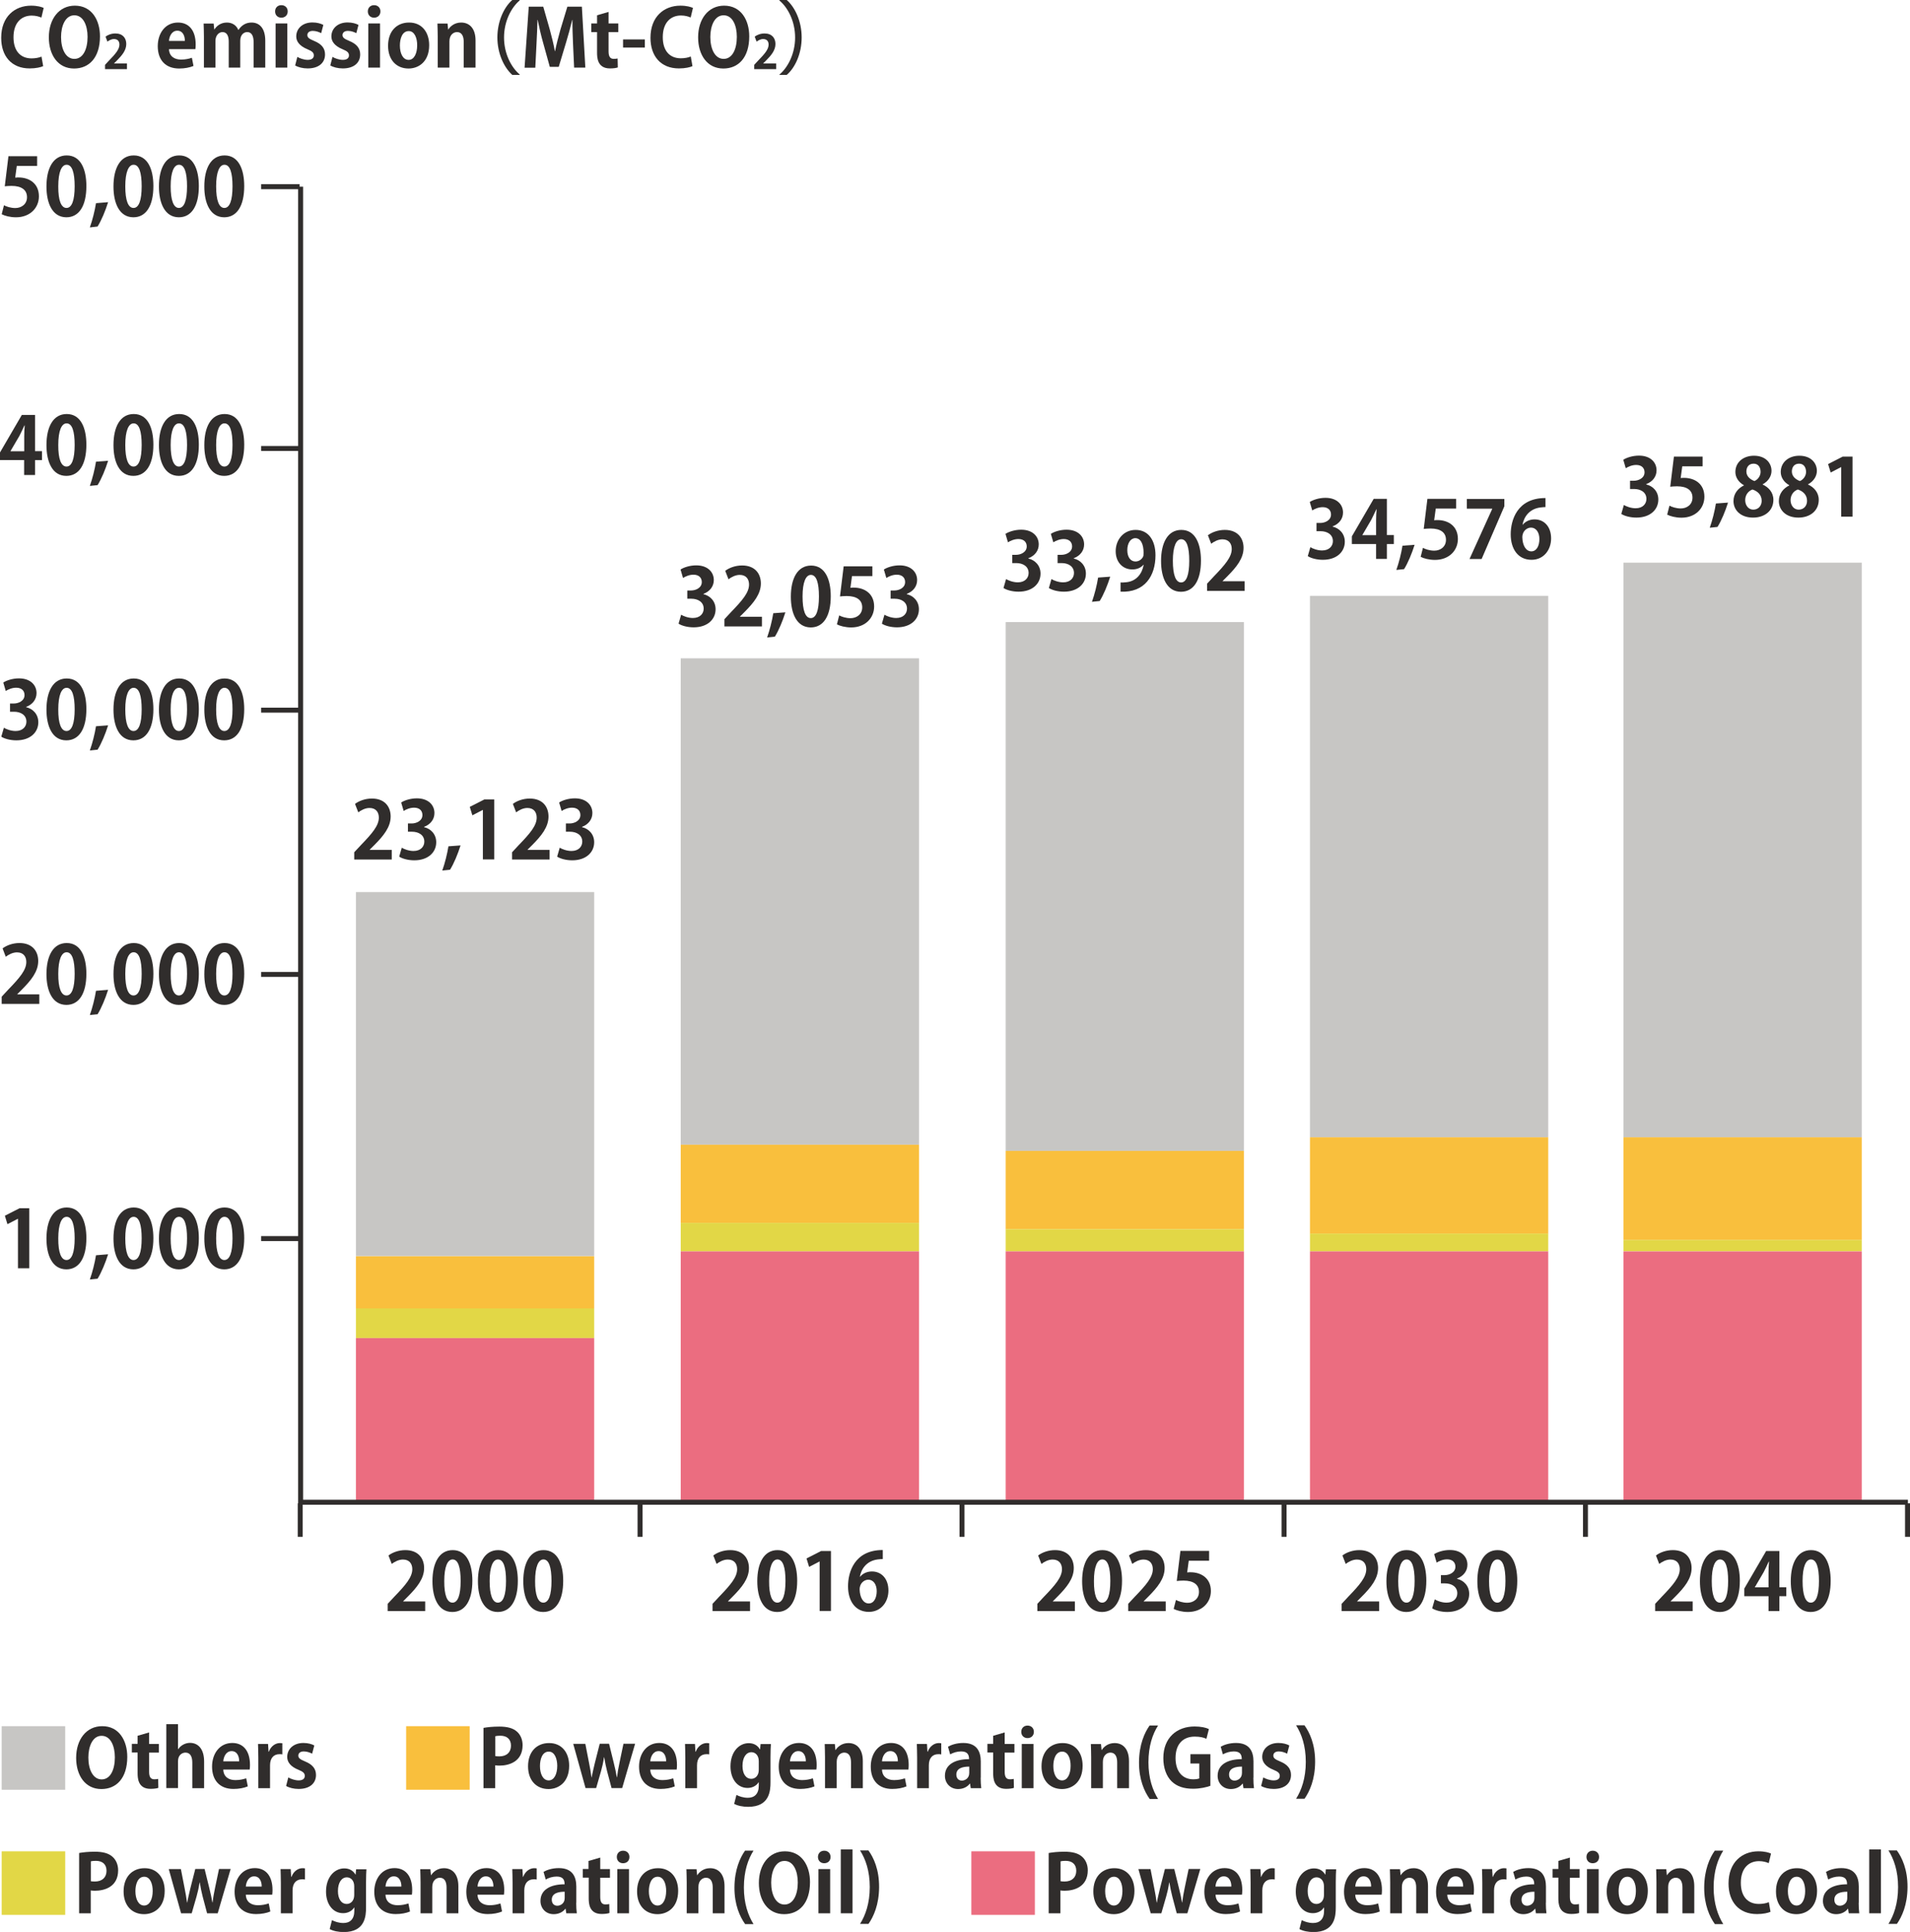<?xml version="1.0" encoding="utf-8"?>
<!-- Generator: Adobe Illustrator 24.1.1, SVG Export Plug-In . SVG Version: 6.00 Build 0)  -->
<svg version="1.1" id="レイヤー_1" xmlns="http://www.w3.org/2000/svg" xmlns:xlink="http://www.w3.org/1999/xlink" x="0px"
	 y="0px" viewBox="0 0 192.39 194.54" style="enable-background:new 0 0 192.39 194.54;" xml:space="preserve">
<style type="text/css">
	.st0{fill:#C7C6C4;}
	.st1{fill:#302D2C;}
	.st2{fill:#F9BF3D;}
	.st3{fill:#E2D746;}
	.st4{fill:#EB6D80;}
	.st5{fill:none;stroke:#302D2C;stroke-width:0.5;stroke-miterlimit:10;}
</style>
<g>
	<path class="st0" d="M0.17,173.82h6.4v6.4h-6.4V173.82z"/>
	<path class="st1" d="M12.82,176.91c0,2.14-1.09,3.24-2.61,3.24c-1.62,0-2.54-1.36-2.54-3.14c0-1.84,1.02-3.19,2.62-3.19
		C11.99,173.81,12.82,175.27,12.82,176.91z M8.9,176.98c0,1.21,0.47,2.2,1.34,2.2c0.88,0,1.33-0.98,1.33-2.22
		c0-1.13-0.42-2.17-1.33-2.17C9.33,174.78,8.9,175.85,8.9,176.98z"/>
	<path class="st1" d="M13.85,174.79l1.17-0.34v1.16H16v0.87h-0.98v1.93c0,0.54,0.17,0.76,0.53,0.76c0.17,0,0.26-0.02,0.38-0.04
		l0.02,0.9c-0.16,0.06-0.45,0.1-0.79,0.1c-1.28,0-1.3-1.11-1.3-1.61v-2.05h-0.58v-0.87h0.58V174.79z"/>
	<path class="st1" d="M20.55,180.06h-1.18v-2.57c0-0.57-0.18-1.01-0.69-1.01c-0.3,0-0.75,0.21-0.75,0.87v2.7h-1.18v-6.43h1.18v2.51
		h0.02c0.32-0.46,0.81-0.63,1.19-0.63c0.79,0,1.42,0.58,1.42,1.89V180.06z"/>
	<path class="st1" d="M24.96,179.88c-0.37,0.16-0.89,0.26-1.44,0.26c-1.38,0-2.16-0.86-2.16-2.25c0-1.28,0.74-2.38,2.04-2.38
		c1.08,0,1.78,0.77,1.78,2.21c0,0.18-0.01,0.34-0.03,0.47h-2.66c0.03,0.76,0.58,1.06,1.22,1.06c0.44,0,0.78-0.08,1.09-0.18
		L24.96,179.88z M24.09,177.36c0.01-0.46-0.18-1.03-0.76-1.03c-0.57,0-0.81,0.59-0.84,1.03H24.09z"/>
	<path class="st1" d="M28.44,176.66c-0.09-0.02-0.18-0.02-0.3-0.02c-0.54,0-0.94,0.36-0.94,1.12v2.3h-1.18V177
		c0-0.55-0.02-0.99-0.03-1.39H27l0.05,0.78h0.03c0.21-0.58,0.69-0.87,1.1-0.87c0.11,0,0.18,0.01,0.26,0.02V176.66z"/>
	<path class="st1" d="M31.44,176.59c-0.19-0.1-0.5-0.23-0.84-0.23c-0.36,0-0.55,0.18-0.55,0.42c0,0.25,0.17,0.38,0.68,0.59
		c0.75,0.31,1.1,0.74,1.1,1.36c0,0.85-0.64,1.41-1.75,1.41c-0.49,0-0.96-0.12-1.26-0.3l0.22-0.86c0.23,0.14,0.67,0.3,1.04,0.3
		c0.42,0,0.62-0.18,0.62-0.45s-0.15-0.42-0.64-0.62c-0.83-0.33-1.13-0.81-1.13-1.29c0-0.8,0.64-1.41,1.63-1.41
		c0.46,0,0.85,0.11,1.1,0.25L31.44,176.59z"/>
	<path class="st2" d="M40.91,173.82h6.4v6.4h-6.4V173.82z"/>
	<path class="st1" d="M48.71,173.99c0.38-0.07,0.91-0.13,1.59-0.13c0.78,0,1.36,0.15,1.75,0.49c0.37,0.31,0.59,0.81,0.59,1.38
		c0,1.69-1.41,2.06-2.33,2.06c-0.17,0-0.31-0.01-0.43-0.03v2.3h-1.18V173.99z M49.88,176.83c0.11,0.02,0.24,0.03,0.42,0.03
		c0.74,0,1.17-0.42,1.17-1.08c0-0.66-0.42-1-1.07-1c-0.24,0-0.41,0.02-0.51,0.05V176.83z"/>
	<path class="st1" d="M57.33,177.8c0,1.69-1.09,2.35-2.08,2.35c-1.2,0-2.06-0.85-2.06-2.29c0-1.5,0.9-2.34,2.11-2.34
		C56.55,175.51,57.33,176.44,57.33,177.8z M55.28,176.38c-0.66,0-0.89,0.77-0.89,1.45c0,0.79,0.3,1.45,0.88,1.45
		c0.56,0,0.86-0.66,0.86-1.46C56.13,177.12,55.88,176.38,55.28,176.38z"/>
	<path class="st1" d="M63.97,175.6l-1.3,4.45h-1.07l-0.45-1.7c-0.11-0.44-0.2-0.86-0.29-1.4h-0.02c-0.08,0.54-0.18,0.98-0.3,1.4
		l-0.49,1.7h-1.07l-1.24-4.45h1.22l0.38,1.95c0.09,0.47,0.18,0.95,0.24,1.42h0.02c0.08-0.47,0.21-0.97,0.31-1.41l0.5-1.97h0.94
		l0.47,1.91c0.13,0.51,0.23,0.98,0.31,1.46h0.02c0.06-0.47,0.14-0.95,0.25-1.46l0.4-1.91H63.97z"/>
	<path class="st1" d="M67.97,179.88c-0.37,0.16-0.89,0.26-1.44,0.26c-1.38,0-2.16-0.86-2.16-2.25c0-1.28,0.74-2.38,2.04-2.38
		c1.08,0,1.78,0.77,1.78,2.21c0,0.18-0.01,0.34-0.03,0.47H65.5c0.03,0.76,0.58,1.06,1.22,1.06c0.44,0,0.78-0.08,1.09-0.18
		L67.97,179.88z M67.1,177.36c0.01-0.46-0.18-1.03-0.76-1.03c-0.57,0-0.81,0.59-0.84,1.03H67.1z"/>
	<path class="st1" d="M71.45,176.66c-0.09-0.02-0.18-0.02-0.3-0.02c-0.54,0-0.94,0.36-0.94,1.12v2.3h-1.18V177
		c0-0.55-0.02-0.99-0.03-1.39H70l0.05,0.78h0.03c0.21-0.58,0.69-0.87,1.1-0.87c0.11,0,0.18,0.01,0.26,0.02V176.66z"/>
	<path class="st1" d="M77.65,175.61c-0.02,0.32-0.04,0.71-0.04,1.33v2.51c0,0.87-0.08,2.49-2.25,2.49c-0.52,0-1.05-0.1-1.41-0.3
		l0.23-0.9c0.26,0.14,0.68,0.29,1.15,0.29c0.66,0,1.1-0.38,1.1-1.23v-0.33h-0.02c-0.22,0.35-0.62,0.57-1.11,0.57
		c-1.06,0-1.72-0.95-1.72-2.17c0-1.47,0.86-2.34,1.84-2.34c0.56,0,0.92,0.27,1.12,0.62h0.02l0.05-0.53H77.65z M76.43,177.34
		c0-0.57-0.34-0.9-0.74-0.9c-0.54,0-0.9,0.54-0.9,1.38c0,0.78,0.33,1.3,0.89,1.3c0.27,0,0.75-0.18,0.75-0.93V177.34z"/>
	<path class="st1" d="M82.04,179.88c-0.37,0.16-0.89,0.26-1.44,0.26c-1.38,0-2.16-0.86-2.16-2.25c0-1.28,0.74-2.38,2.04-2.38
		c1.08,0,1.78,0.77,1.78,2.21c0,0.18-0.01,0.34-0.03,0.47h-2.66c0.03,0.76,0.58,1.06,1.22,1.06c0.44,0,0.78-0.08,1.09-0.18
		L82.04,179.88z M81.17,177.36c0.01-0.46-0.18-1.03-0.76-1.03c-0.57,0-0.81,0.59-0.84,1.03H81.17z"/>
	<path class="st1" d="M86.9,180.06h-1.18v-2.6c0-0.54-0.18-0.98-0.68-0.98c-0.32,0-0.76,0.25-0.76,0.93v2.65h-1.18v-3.11
		c0-0.52-0.02-0.94-0.03-1.33h1.02l0.06,0.6h0.02c0.2-0.33,0.64-0.7,1.29-0.7c0.82,0,1.45,0.57,1.45,1.82V180.06z"/>
	<path class="st1" d="M91.31,179.88c-0.37,0.16-0.89,0.26-1.44,0.26c-1.38,0-2.16-0.86-2.16-2.25c0-1.28,0.74-2.38,2.04-2.38
		c1.08,0,1.78,0.77,1.78,2.21c0,0.18-0.01,0.34-0.03,0.47h-2.66c0.03,0.76,0.58,1.06,1.22,1.06c0.44,0,0.78-0.08,1.09-0.18
		L91.31,179.88z M90.44,177.36c0.01-0.46-0.18-1.03-0.76-1.03c-0.57,0-0.81,0.59-0.84,1.03H90.44z"/>
	<path class="st1" d="M94.8,176.66c-0.09-0.02-0.18-0.02-0.3-0.02c-0.54,0-0.94,0.36-0.94,1.12v2.3h-1.18V177
		c0-0.55-0.02-0.99-0.03-1.39h1.02l0.05,0.78h0.03c0.21-0.58,0.69-0.87,1.1-0.87c0.11,0,0.18,0.01,0.26,0.02V176.66z"/>
	<path class="st1" d="M98.78,179c0,0.39,0.02,0.78,0.06,1.06h-1.06l-0.07-0.46h-0.02c-0.26,0.35-0.69,0.55-1.18,0.55
		c-0.82,0-1.33-0.62-1.33-1.33c0-1.14,1.02-1.68,2.43-1.68c0-0.44-0.15-0.78-0.8-0.78c-0.41,0-0.81,0.13-1.1,0.3l-0.22-0.77
		c0.3-0.18,0.85-0.38,1.54-0.38c1.38,0,1.76,0.88,1.76,1.86V179z M97.63,177.89c-0.64,0-1.3,0.15-1.3,0.8
		c0,0.42,0.26,0.61,0.56,0.61c0.28,0,0.74-0.2,0.74-0.77V177.89z"/>
	<path class="st1" d="M100.03,174.79l1.17-0.34v1.16h0.98v0.87h-0.98v1.93c0,0.54,0.17,0.76,0.53,0.76c0.17,0,0.26-0.02,0.38-0.04
		l0.02,0.9c-0.16,0.06-0.45,0.1-0.79,0.1c-1.28,0-1.3-1.11-1.3-1.61v-2.05h-0.58v-0.87h0.58V174.79z"/>
	<path class="st1" d="M103.5,175.02c-0.38,0-0.63-0.27-0.63-0.63c0-0.37,0.26-0.63,0.63-0.63c0.38,0,0.64,0.26,0.64,0.63
		C104.14,174.77,103.87,175.02,103.5,175.02z M104.1,180.06h-1.18v-4.45h1.18V180.06z"/>
	<path class="st1" d="M109.05,177.8c0,1.69-1.09,2.35-2.08,2.35c-1.2,0-2.06-0.85-2.06-2.29c0-1.5,0.9-2.34,2.11-2.34
		C108.27,175.51,109.05,176.44,109.05,177.8z M106.99,176.38c-0.66,0-0.89,0.77-0.89,1.45c0,0.79,0.3,1.45,0.88,1.45
		c0.56,0,0.86-0.66,0.86-1.46C107.85,177.12,107.6,176.38,106.99,176.38z"/>
	<path class="st1" d="M113.71,180.06h-1.18v-2.6c0-0.54-0.18-0.98-0.68-0.98c-0.32,0-0.76,0.25-0.76,0.93v2.65h-1.18v-3.11
		c0-0.52-0.02-0.94-0.03-1.33h1.02l0.06,0.6h0.02c0.2-0.33,0.64-0.7,1.29-0.7c0.82,0,1.45,0.57,1.45,1.82V180.06z"/>
	<path class="st1" d="M115.8,181.14c-0.51-0.71-1.08-1.92-1.07-3.69c0.01-1.77,0.56-2.99,1.07-3.7h0.85
		c-0.54,0.85-0.97,2.05-0.97,3.71c0,1.62,0.43,2.82,0.97,3.69H115.8z"/>
	<path class="st1" d="M121.93,179.82c-0.36,0.14-1.05,0.3-1.75,0.3c-0.94,0-1.65-0.24-2.17-0.75c-0.53-0.52-0.83-1.36-0.83-2.33
		c0-2.08,1.38-3.19,3.15-3.19c0.62,0,1.14,0.11,1.44,0.26l-0.25,0.98c-0.28-0.13-0.63-0.22-1.18-0.22c-1.1,0-1.93,0.67-1.93,2.16
		c0,1.42,0.76,2.14,1.78,2.14c0.29,0,0.5-0.04,0.61-0.09v-1.5h-0.89v-0.94h2.01V179.82z"/>
	<path class="st1" d="M126.25,179c0,0.39,0.02,0.78,0.06,1.06h-1.06l-0.07-0.46h-0.02c-0.26,0.35-0.69,0.55-1.18,0.55
		c-0.82,0-1.33-0.62-1.33-1.33c0-1.14,1.02-1.68,2.43-1.68c0-0.44-0.15-0.78-0.8-0.78c-0.41,0-0.81,0.13-1.1,0.3l-0.22-0.77
		c0.3-0.18,0.85-0.38,1.54-0.38c1.38,0,1.76,0.88,1.76,1.86V179z M125.1,177.89c-0.64,0-1.3,0.15-1.3,0.8
		c0,0.42,0.26,0.61,0.56,0.61c0.28,0,0.74-0.2,0.74-0.77V177.89z"/>
	<path class="st1" d="M129.65,176.59c-0.19-0.1-0.5-0.23-0.84-0.23c-0.36,0-0.55,0.18-0.55,0.42c0,0.25,0.17,0.38,0.68,0.59
		c0.75,0.31,1.1,0.74,1.1,1.36c0,0.85-0.64,1.41-1.75,1.41c-0.49,0-0.96-0.12-1.26-0.3l0.22-0.86c0.23,0.14,0.67,0.3,1.04,0.3
		c0.42,0,0.62-0.18,0.62-0.45s-0.15-0.42-0.64-0.62c-0.83-0.33-1.13-0.81-1.13-1.29c0-0.8,0.64-1.41,1.63-1.41
		c0.46,0,0.85,0.11,1.1,0.25L129.65,176.59z"/>
	<path class="st1" d="M131.4,173.74c0.51,0.7,1.08,1.9,1.07,3.69c-0.01,1.78-0.56,2.97-1.07,3.7h-0.85
		c0.54-0.85,0.98-2.07,0.98-3.71c0-1.63-0.43-2.83-0.98-3.69H131.4z"/>
	<path class="st3" d="M0.17,186.42h6.4v6.4h-6.4V186.42z"/>
	<path class="st1" d="M7.97,186.59c0.38-0.07,0.91-0.13,1.59-0.13c0.78,0,1.36,0.15,1.75,0.49c0.37,0.31,0.59,0.81,0.59,1.38
		c0,1.69-1.41,2.06-2.33,2.06c-0.17,0-0.31-0.01-0.43-0.03v2.3H7.97V186.59z M9.14,189.43c0.11,0.02,0.24,0.03,0.42,0.03
		c0.74,0,1.17-0.42,1.17-1.08c0-0.66-0.42-1-1.07-1c-0.24,0-0.41,0.02-0.51,0.05V189.43z"/>
	<path class="st1" d="M16.59,190.4c0,1.69-1.09,2.35-2.08,2.35c-1.2,0-2.06-0.85-2.06-2.29c0-1.5,0.9-2.34,2.11-2.34
		C15.8,188.11,16.59,189.05,16.59,190.4z M14.53,188.98c-0.66,0-0.89,0.77-0.89,1.45c0,0.79,0.3,1.45,0.88,1.45
		c0.56,0,0.86-0.66,0.86-1.46C15.39,189.73,15.14,188.98,14.53,188.98z"/>
	<path class="st1" d="M23.23,188.21l-1.3,4.45h-1.07l-0.45-1.7c-0.11-0.44-0.2-0.86-0.29-1.4H20.1c-0.08,0.54-0.18,0.98-0.3,1.4
		l-0.49,1.7h-1.07l-1.24-4.45h1.22l0.38,1.95c0.09,0.47,0.18,0.95,0.24,1.42h0.02c0.08-0.47,0.21-0.97,0.31-1.41l0.5-1.97h0.94
		l0.47,1.91c0.13,0.51,0.23,0.98,0.31,1.46h0.02c0.06-0.47,0.14-0.95,0.25-1.46l0.4-1.91H23.23z"/>
	<path class="st1" d="M27.23,192.48c-0.37,0.16-0.89,0.26-1.44,0.26c-1.38,0-2.16-0.86-2.16-2.25c0-1.28,0.74-2.38,2.04-2.38
		c1.08,0,1.78,0.77,1.78,2.21c0,0.18-0.01,0.34-0.03,0.47h-2.66c0.03,0.76,0.58,1.06,1.22,1.06c0.44,0,0.78-0.08,1.09-0.18
		L27.23,192.48z M26.36,189.97c0.01-0.46-0.18-1.03-0.76-1.03c-0.57,0-0.81,0.59-0.84,1.03H26.36z"/>
	<path class="st1" d="M30.71,189.26c-0.09-0.02-0.18-0.02-0.3-0.02c-0.54,0-0.94,0.36-0.94,1.12v2.3h-1.18v-3.06
		c0-0.55-0.02-0.99-0.03-1.39h1.02l0.05,0.78h0.03c0.21-0.58,0.69-0.87,1.1-0.87c0.11,0,0.18,0.01,0.26,0.02V189.26z"/>
	<path class="st1" d="M36.91,188.22c-0.02,0.32-0.04,0.71-0.04,1.33v2.51c0,0.87-0.08,2.49-2.25,2.49c-0.52,0-1.05-0.1-1.41-0.3
		l0.23-0.9c0.26,0.14,0.68,0.29,1.15,0.29c0.66,0,1.1-0.38,1.1-1.23v-0.33h-0.02c-0.22,0.35-0.62,0.57-1.11,0.57
		c-1.06,0-1.72-0.95-1.72-2.17c0-1.47,0.86-2.34,1.84-2.34c0.56,0,0.92,0.27,1.12,0.62h0.02l0.05-0.53H36.91z M35.68,189.94
		c0-0.57-0.34-0.9-0.74-0.9c-0.54,0-0.9,0.54-0.9,1.38c0,0.78,0.33,1.3,0.89,1.3c0.27,0,0.75-0.18,0.75-0.93V189.94z"/>
	<path class="st1" d="M41.3,192.48c-0.37,0.16-0.89,0.26-1.44,0.26c-1.38,0-2.16-0.86-2.16-2.25c0-1.28,0.74-2.38,2.04-2.38
		c1.08,0,1.78,0.77,1.78,2.21c0,0.18-0.01,0.34-0.03,0.47h-2.66c0.03,0.76,0.58,1.06,1.22,1.06c0.44,0,0.78-0.08,1.09-0.18
		L41.3,192.48z M40.43,189.97c0.01-0.46-0.18-1.03-0.76-1.03c-0.57,0-0.81,0.59-0.84,1.03H40.43z"/>
	<path class="st1" d="M46.16,192.66h-1.18v-2.6c0-0.54-0.18-0.98-0.68-0.98c-0.32,0-0.76,0.25-0.76,0.93v2.65h-1.18v-3.11
		c0-0.52-0.02-0.94-0.03-1.33h1.02l0.06,0.6h0.02c0.2-0.33,0.64-0.7,1.29-0.7c0.82,0,1.45,0.57,1.45,1.82V192.66z"/>
	<path class="st1" d="M50.57,192.48c-0.37,0.16-0.89,0.26-1.44,0.26c-1.38,0-2.16-0.86-2.16-2.25c0-1.28,0.74-2.38,2.04-2.38
		c1.08,0,1.78,0.77,1.78,2.21c0,0.18-0.01,0.34-0.03,0.47H48.1c0.03,0.76,0.58,1.06,1.22,1.06c0.44,0,0.78-0.08,1.09-0.18
		L50.57,192.48z M49.7,189.97c0.01-0.46-0.18-1.03-0.76-1.03c-0.57,0-0.81,0.59-0.84,1.03H49.7z"/>
	<path class="st1" d="M54.05,189.26c-0.09-0.02-0.18-0.02-0.3-0.02c-0.54,0-0.94,0.36-0.94,1.12v2.3h-1.18v-3.06
		c0-0.55-0.02-0.99-0.03-1.39h1.02l0.05,0.78h0.03c0.21-0.58,0.69-0.87,1.1-0.87c0.11,0,0.18,0.01,0.26,0.02V189.26z"/>
	<path class="st1" d="M58.04,191.6c0,0.39,0.02,0.78,0.06,1.06h-1.06l-0.07-0.46h-0.02c-0.26,0.35-0.69,0.55-1.18,0.55
		c-0.82,0-1.33-0.62-1.33-1.33c0-1.14,1.02-1.68,2.43-1.68c0-0.44-0.15-0.78-0.8-0.78c-0.41,0-0.81,0.13-1.1,0.3l-0.22-0.77
		c0.3-0.18,0.85-0.38,1.54-0.38c1.38,0,1.76,0.88,1.76,1.86V191.6z M56.88,190.49c-0.64,0-1.3,0.15-1.3,0.8
		c0,0.42,0.26,0.61,0.56,0.61c0.28,0,0.74-0.2,0.74-0.77V190.49z"/>
	<path class="st1" d="M59.29,187.39l1.17-0.34v1.16h0.98v0.87h-0.98v1.93c0,0.54,0.17,0.76,0.53,0.76c0.17,0,0.26-0.02,0.38-0.04
		l0.02,0.9c-0.16,0.06-0.45,0.1-0.79,0.1c-1.28,0-1.3-1.11-1.3-1.61v-2.05H58.7v-0.87h0.58V187.39z"/>
	<path class="st1" d="M62.76,187.62c-0.38,0-0.63-0.27-0.63-0.63c0-0.37,0.26-0.63,0.63-0.63c0.38,0,0.64,0.26,0.64,0.63
		C63.4,187.38,63.13,187.62,62.76,187.62z M63.36,192.66h-1.18v-4.45h1.18V192.66z"/>
	<path class="st1" d="M68.31,190.4c0,1.69-1.09,2.35-2.08,2.35c-1.2,0-2.06-0.85-2.06-2.29c0-1.5,0.9-2.34,2.11-2.34
		C67.52,188.11,68.31,189.05,68.31,190.4z M66.25,188.98c-0.66,0-0.89,0.77-0.89,1.45c0,0.79,0.3,1.45,0.88,1.45
		c0.56,0,0.86-0.66,0.86-1.46C67.11,189.73,66.86,188.98,66.25,188.98z"/>
	<path class="st1" d="M72.97,192.66h-1.18v-2.6c0-0.54-0.18-0.98-0.68-0.98c-0.32,0-0.76,0.25-0.76,0.93v2.65h-1.18v-3.11
		c0-0.52-0.02-0.94-0.03-1.33h1.02l0.06,0.6h0.02c0.2-0.33,0.64-0.7,1.29-0.7c0.82,0,1.45,0.57,1.45,1.82V192.66z"/>
	<path class="st1" d="M75.05,193.74c-0.51-0.71-1.08-1.92-1.07-3.69c0.01-1.77,0.56-2.99,1.07-3.7h0.85
		c-0.54,0.85-0.97,2.05-0.97,3.71c0,1.62,0.43,2.82,0.97,3.69H75.05z"/>
	<path class="st1" d="M81.59,189.51c0,2.14-1.09,3.24-2.61,3.24c-1.62,0-2.54-1.36-2.54-3.14c0-1.84,1.02-3.19,2.62-3.19
		C80.76,186.42,81.59,187.87,81.59,189.51z M77.68,189.58c0,1.21,0.47,2.2,1.34,2.2c0.88,0,1.34-0.98,1.34-2.22
		c0-1.13-0.42-2.17-1.33-2.17C78.1,187.38,77.68,188.45,77.68,189.58z"/>
	<path class="st1" d="M83.02,187.62c-0.38,0-0.63-0.27-0.63-0.63c0-0.37,0.26-0.63,0.63-0.63c0.38,0,0.64,0.26,0.64,0.63
		C83.66,187.38,83.39,187.62,83.02,187.62z M83.62,192.66h-1.18v-4.45h1.18V192.66z"/>
	<path class="st1" d="M85.87,192.66h-1.18v-6.43h1.18V192.66z"/>
	<path class="st1" d="M87.48,186.34c0.51,0.7,1.08,1.9,1.07,3.69c-0.01,1.78-0.56,2.97-1.07,3.7h-0.85
		c0.54-0.85,0.98-2.07,0.98-3.71c0-1.63-0.43-2.83-0.98-3.69H87.48z"/>
	<path class="st4" d="M97.84,186.42h6.4v6.4h-6.4V186.42z"/>
	<path class="st1" d="M105.64,186.59c0.38-0.07,0.91-0.13,1.59-0.13c0.78,0,1.36,0.15,1.75,0.49c0.37,0.31,0.59,0.81,0.59,1.38
		c0,1.69-1.41,2.06-2.33,2.06c-0.17,0-0.31-0.01-0.43-0.03v2.3h-1.18V186.59z M106.82,189.43c0.11,0.02,0.24,0.03,0.42,0.03
		c0.74,0,1.17-0.42,1.17-1.08c0-0.66-0.42-1-1.07-1c-0.24,0-0.41,0.02-0.51,0.05V189.43z"/>
	<path class="st1" d="M114.27,190.4c0,1.69-1.09,2.35-2.08,2.35c-1.2,0-2.06-0.85-2.06-2.29c0-1.5,0.9-2.34,2.11-2.34
		C113.48,188.11,114.27,189.05,114.27,190.4z M112.21,188.98c-0.66,0-0.89,0.77-0.89,1.45c0,0.79,0.3,1.45,0.88,1.45
		c0.56,0,0.86-0.66,0.86-1.46C113.07,189.73,112.82,188.98,112.21,188.98z"/>
	<path class="st1" d="M120.9,188.21l-1.3,4.45h-1.07l-0.45-1.7c-0.11-0.44-0.2-0.86-0.29-1.4h-0.02c-0.08,0.54-0.18,0.98-0.3,1.4
		l-0.49,1.7h-1.07l-1.24-4.45h1.22l0.38,1.95c0.09,0.47,0.18,0.95,0.24,1.42h0.02c0.08-0.47,0.21-0.97,0.31-1.41l0.5-1.97h0.94
		l0.47,1.91c0.13,0.51,0.23,0.98,0.31,1.46h0.02c0.06-0.47,0.14-0.95,0.25-1.46l0.4-1.91H120.9z"/>
	<path class="st1" d="M124.91,192.48c-0.37,0.16-0.89,0.26-1.44,0.26c-1.38,0-2.16-0.86-2.16-2.25c0-1.28,0.74-2.38,2.04-2.38
		c1.08,0,1.78,0.77,1.78,2.21c0,0.18-0.01,0.34-0.03,0.47h-2.66c0.03,0.76,0.58,1.06,1.22,1.06c0.44,0,0.78-0.08,1.09-0.18
		L124.91,192.48z M124.03,189.97c0.01-0.46-0.18-1.03-0.76-1.03c-0.57,0-0.81,0.59-0.84,1.03H124.03z"/>
	<path class="st1" d="M128.39,189.26c-0.09-0.02-0.18-0.02-0.3-0.02c-0.54,0-0.94,0.36-0.94,1.12v2.3h-1.18v-3.06
		c0-0.55-0.02-0.99-0.03-1.39h1.02l0.05,0.78h0.03c0.21-0.58,0.69-0.87,1.1-0.87c0.11,0,0.18,0.01,0.26,0.02V189.26z"/>
	<path class="st1" d="M134.59,188.22c-0.02,0.32-0.04,0.71-0.04,1.33v2.51c0,0.87-0.08,2.49-2.25,2.49c-0.52,0-1.05-0.1-1.41-0.3
		l0.23-0.9c0.26,0.14,0.68,0.29,1.15,0.29c0.66,0,1.1-0.38,1.1-1.23v-0.33h-0.02c-0.22,0.35-0.62,0.57-1.11,0.57
		c-1.05,0-1.72-0.95-1.72-2.17c0-1.47,0.86-2.34,1.84-2.34c0.56,0,0.92,0.27,1.12,0.62h0.02l0.05-0.53H134.59z M133.36,189.94
		c0-0.57-0.34-0.9-0.74-0.9c-0.54,0-0.9,0.54-0.9,1.38c0,0.78,0.33,1.3,0.89,1.3c0.27,0,0.75-0.18,0.75-0.93V189.94z"/>
	<path class="st1" d="M138.98,192.48c-0.37,0.16-0.89,0.26-1.44,0.26c-1.38,0-2.16-0.86-2.16-2.25c0-1.28,0.74-2.38,2.04-2.38
		c1.08,0,1.78,0.77,1.78,2.21c0,0.18-0.01,0.34-0.03,0.47h-2.66c0.03,0.76,0.58,1.06,1.22,1.06c0.44,0,0.78-0.08,1.09-0.18
		L138.98,192.48z M138.11,189.97c0.01-0.46-0.18-1.03-0.76-1.03c-0.57,0-0.81,0.59-0.84,1.03H138.11z"/>
	<path class="st1" d="M143.83,192.66h-1.18v-2.6c0-0.54-0.18-0.98-0.68-0.98c-0.32,0-0.76,0.25-0.76,0.93v2.65h-1.18v-3.11
		c0-0.52-0.02-0.94-0.03-1.33h1.02l0.06,0.6h0.02c0.2-0.33,0.64-0.7,1.29-0.7c0.82,0,1.45,0.57,1.45,1.82V192.66z"/>
	<path class="st1" d="M148.25,192.48c-0.37,0.16-0.89,0.26-1.44,0.26c-1.38,0-2.16-0.86-2.16-2.25c0-1.28,0.74-2.38,2.04-2.38
		c1.08,0,1.78,0.77,1.78,2.21c0,0.18-0.01,0.34-0.03,0.47h-2.66c0.03,0.76,0.58,1.06,1.22,1.06c0.44,0,0.78-0.08,1.09-0.18
		L148.25,192.48z M147.38,189.97c0.01-0.46-0.18-1.03-0.76-1.03c-0.57,0-0.81,0.59-0.84,1.03H147.38z"/>
	<path class="st1" d="M151.73,189.26c-0.09-0.02-0.18-0.02-0.3-0.02c-0.54,0-0.94,0.36-0.94,1.12v2.3h-1.18v-3.06
		c0-0.55-0.02-0.99-0.03-1.39h1.02l0.05,0.78h0.03c0.21-0.58,0.69-0.87,1.1-0.87c0.11,0,0.18,0.01,0.26,0.02V189.26z"/>
	<path class="st1" d="M155.71,191.6c0,0.39,0.02,0.78,0.06,1.06h-1.06l-0.07-0.46h-0.02c-0.26,0.35-0.69,0.55-1.18,0.55
		c-0.82,0-1.33-0.62-1.33-1.33c0-1.14,1.02-1.68,2.43-1.68c0-0.44-0.15-0.78-0.8-0.78c-0.41,0-0.81,0.13-1.1,0.3l-0.22-0.77
		c0.3-0.18,0.85-0.38,1.54-0.38c1.38,0,1.76,0.88,1.76,1.86V191.6z M154.56,190.49c-0.64,0-1.3,0.15-1.3,0.8
		c0,0.42,0.26,0.61,0.56,0.61c0.28,0,0.74-0.2,0.74-0.77V190.49z"/>
	<path class="st1" d="M156.96,187.39l1.17-0.34v1.16h0.98v0.87h-0.98v1.93c0,0.54,0.17,0.76,0.53,0.76c0.17,0,0.26-0.02,0.38-0.04
		l0.02,0.9c-0.16,0.06-0.45,0.1-0.79,0.1c-1.28,0-1.3-1.11-1.3-1.61v-2.05h-0.58v-0.87h0.58V187.39z"/>
	<path class="st1" d="M160.43,187.62c-0.38,0-0.63-0.27-0.63-0.63c0-0.37,0.26-0.63,0.63-0.63c0.38,0,0.64,0.26,0.64,0.63
		C161.07,187.38,160.8,187.62,160.43,187.62z M161.03,192.66h-1.18v-4.45h1.18V192.66z"/>
	<path class="st1" d="M165.98,190.4c0,1.69-1.09,2.35-2.08,2.35c-1.2,0-2.06-0.85-2.06-2.29c0-1.5,0.9-2.34,2.11-2.34
		C165.2,188.11,165.98,189.05,165.98,190.4z M163.93,188.98c-0.66,0-0.89,0.77-0.89,1.45c0,0.79,0.3,1.45,0.88,1.45
		c0.56,0,0.86-0.66,0.86-1.46C164.79,189.73,164.54,188.98,163.93,188.98z"/>
	<path class="st1" d="M170.65,192.66h-1.18v-2.6c0-0.54-0.18-0.98-0.68-0.98c-0.32,0-0.76,0.25-0.76,0.93v2.65h-1.18v-3.11
		c0-0.52-0.02-0.94-0.03-1.33h1.02l0.06,0.6h0.02c0.2-0.33,0.64-0.7,1.29-0.7c0.82,0,1.45,0.57,1.45,1.82V192.66z"/>
	<path class="st1" d="M172.73,193.74c-0.51-0.71-1.08-1.92-1.07-3.69c0.01-1.77,0.56-2.99,1.07-3.7h0.85
		c-0.54,0.85-0.97,2.05-0.97,3.71c0,1.62,0.43,2.82,0.97,3.69H172.73z"/>
	<path class="st1" d="M178.34,192.51c-0.23,0.11-0.73,0.23-1.36,0.23c-1.85,0-2.87-1.26-2.87-3.08c0-2.15,1.38-3.24,3.01-3.24
		c0.66,0,1.09,0.14,1.27,0.23l-0.23,0.96c-0.24-0.1-0.56-0.2-0.98-0.2c-1.02,0-1.83,0.7-1.83,2.18c0,1.39,0.71,2.13,1.82,2.13
		c0.37,0,0.76-0.07,1-0.18L178.34,192.51z"/>
	<path class="st1" d="M183.03,190.4c0,1.69-1.09,2.35-2.08,2.35c-1.2,0-2.06-0.85-2.06-2.29c0-1.5,0.9-2.34,2.11-2.34
		C182.25,188.11,183.03,189.05,183.03,190.4z M180.98,188.98c-0.66,0-0.89,0.77-0.89,1.45c0,0.79,0.3,1.45,0.88,1.45
		c0.56,0,0.86-0.66,0.86-1.46C181.83,189.73,181.59,188.98,180.98,188.98z"/>
	<path class="st1" d="M187.22,191.6c0,0.39,0.02,0.78,0.06,1.06h-1.06l-0.07-0.46h-0.02c-0.26,0.35-0.69,0.55-1.18,0.55
		c-0.82,0-1.33-0.62-1.33-1.33c0-1.14,1.02-1.68,2.43-1.68c0-0.44-0.15-0.78-0.8-0.78c-0.41,0-0.81,0.13-1.1,0.3l-0.22-0.77
		c0.3-0.18,0.85-0.38,1.54-0.38c1.38,0,1.76,0.88,1.76,1.86V191.6z M186.07,190.49c-0.64,0-1.3,0.15-1.3,0.8
		c0,0.42,0.26,0.61,0.56,0.61c0.28,0,0.74-0.2,0.74-0.77V190.49z"/>
	<path class="st1" d="M189.46,192.66h-1.18v-6.43h1.18V192.66z"/>
	<path class="st1" d="M191.07,186.34c0.51,0.7,1.08,1.9,1.07,3.69c-0.01,1.78-0.56,2.97-1.07,3.7h-0.85
		c0.54-0.85,0.97-2.07,0.97-3.71c0-1.63-0.43-2.83-0.97-3.69H191.07z"/>
</g>
<g>
	<g>
		<g>
			<g>
				<rect x="35.85" y="89.83" class="st0" width="24" height="36.66"/>
			</g>
			<rect x="35.85" y="126.5" class="st2" width="24" height="5.25"/>
			<rect x="35.85" y="131.75" class="st3" width="24" height="2.99"/>
			<rect x="35.85" y="134.74" class="st4" width="24" height="16.53"/>
		</g>
		<g>
			<g>
				<g>
					<rect x="68.57" y="66.29" class="st0" width="24" height="48.98"/>
				</g>
			</g>
		</g>
		<g>
			<g>
				<g>
					<rect x="101.3" y="62.64" class="st0" width="24" height="53.25"/>
				</g>
			</g>
		</g>
		<g>
			<g>
				<g>
					<rect x="131.95" y="60" class="st0" width="24" height="54.51"/>
				</g>
			</g>
		</g>
		<g>
			<g>
				<rect x="163.53" y="56.66" class="st0" width="24" height="57.86"/>
			</g>
			<rect x="163.53" y="114.52" class="st2" width="24" height="10.35"/>
			<rect x="163.53" y="124.86" class="st3" width="24" height="1.14"/>
			<rect x="163.53" y="126.01" class="st4" width="24" height="25.26"/>
			<rect x="131.95" y="114.52" class="st2" width="24" height="9.71"/>
			<rect x="131.95" y="124.22" class="st3" width="24" height="1.79"/>
			<rect x="131.95" y="126.01" class="st4" width="24" height="25.26"/>
			<rect x="101.3" y="115.89" class="st2" width="24" height="7.88"/>
			<rect x="101.3" y="123.77" class="st3" width="24" height="2.24"/>
			<rect x="101.3" y="126.01" class="st4" width="24" height="25.26"/>
			<rect x="68.57" y="115.27" class="st2" width="24" height="7.88"/>
			<rect x="68.57" y="123.14" class="st3" width="24" height="2.87"/>
			<rect x="68.57" y="126.01" class="st4" width="24" height="25.26"/>
		</g>
	</g>
	<g>
		<path class="st1" d="M39.46,86.55h-3.78v-0.73l0.67-0.72c1.14-1.18,1.81-1.96,1.81-2.77c0-0.53-0.28-0.97-0.94-0.97
			c-0.44,0-0.85,0.23-1.13,0.44l-0.33-0.85c0.38-0.29,1-0.54,1.7-0.54c1.29,0,1.89,0.82,1.89,1.81c0,1.07-0.73,1.95-1.61,2.84
			l-0.5,0.5v0.02h2.22V86.55z"/>
		<path class="st1" d="M42.71,83.29c0.67,0.15,1.23,0.7,1.23,1.52c0,1.01-0.81,1.82-2.21,1.82c-0.64,0-1.22-0.17-1.52-0.37l0.26-0.9
			c0.22,0.14,0.71,0.33,1.18,0.33c0.73,0,1.09-0.45,1.09-0.94c0-0.68-0.59-1-1.24-1h-0.41v-0.83h0.38c0.47,0,1.08-0.26,1.08-0.85
			c0-0.42-0.28-0.74-0.84-0.74c-0.42,0-0.82,0.18-1.05,0.33l-0.25-0.85c0.31-0.21,0.93-0.42,1.58-0.42c1.16,0,1.77,0.68,1.77,1.48
			c0,0.62-0.38,1.14-1.04,1.39V83.29z"/>
		<path class="st1" d="M46.39,85.13c-0.27,0.86-0.67,1.83-1.06,2.45l-0.78,0.08c0.26-0.73,0.5-1.68,0.62-2.44L46.39,85.13z"/>
		<path class="st1" d="M48.64,86.55v-4.99h-0.02l-1.04,0.54l-0.26-0.85l1.47-0.75h0.99v6.04H48.64z"/>
		<path class="st1" d="M55.36,86.55h-3.78v-0.73l0.67-0.72c1.14-1.18,1.81-1.96,1.81-2.77c0-0.53-0.28-0.97-0.94-0.97
			c-0.44,0-0.85,0.23-1.13,0.44l-0.33-0.85c0.38-0.29,1-0.54,1.7-0.54c1.29,0,1.89,0.82,1.89,1.81c0,1.07-0.73,1.95-1.61,2.84
			l-0.5,0.5v0.02h2.22V86.55z"/>
		<path class="st1" d="M58.62,83.29c0.67,0.15,1.23,0.7,1.23,1.52c0,1.01-0.81,1.82-2.21,1.82c-0.64,0-1.22-0.17-1.52-0.37l0.26-0.9
			c0.22,0.14,0.71,0.33,1.18,0.33c0.73,0,1.09-0.45,1.09-0.94c0-0.68-0.59-1-1.24-1h-0.41v-0.83h0.38c0.47,0,1.08-0.26,1.08-0.85
			c0-0.42-0.28-0.74-0.84-0.74c-0.42,0-0.82,0.18-1.05,0.33l-0.25-0.85c0.31-0.21,0.93-0.42,1.58-0.42c1.16,0,1.77,0.68,1.77,1.48
			c0,0.62-0.38,1.14-1.04,1.39V83.29z"/>
	</g>
	<g>
		<path class="st1" d="M70.85,59.83c0.67,0.15,1.23,0.7,1.23,1.52c0,1.01-0.81,1.82-2.21,1.82c-0.64,0-1.22-0.17-1.52-0.37l0.26-0.9
			c0.22,0.14,0.71,0.33,1.18,0.33c0.73,0,1.09-0.45,1.09-0.94c0-0.68-0.59-1-1.24-1h-0.41v-0.83h0.38c0.47,0,1.08-0.26,1.08-0.85
			c0-0.42-0.28-0.74-0.84-0.74c-0.42,0-0.82,0.18-1.05,0.33l-0.25-0.85c0.31-0.21,0.93-0.42,1.58-0.42c1.16,0,1.77,0.68,1.77,1.48
			c0,0.62-0.38,1.14-1.04,1.39V59.83z"/>
		<path class="st1" d="M76.75,63.08h-3.78v-0.73l0.67-0.72c1.14-1.18,1.81-1.96,1.81-2.77c0-0.53-0.28-0.97-0.94-0.97
			c-0.44,0-0.85,0.23-1.13,0.44l-0.33-0.85c0.38-0.29,1-0.54,1.7-0.54c1.29,0,1.89,0.82,1.89,1.81c0,1.07-0.73,1.95-1.61,2.84
			l-0.5,0.5v0.02h2.22V63.08z"/>
		<path class="st1" d="M79.11,61.66c-0.27,0.86-0.67,1.83-1.06,2.45l-0.78,0.08c0.26-0.73,0.5-1.68,0.62-2.44L79.11,61.66z"/>
		<path class="st1" d="M79.66,60.08c0-1.84,0.68-3.13,2.04-3.13c1.42,0,1.98,1.41,1.98,3.09c0,2-0.74,3.14-2.02,3.14
			C80.25,63.17,79.66,61.77,79.66,60.08z M81.67,62.24c0.54,0,0.82-0.77,0.82-2.18c0-1.37-0.25-2.17-0.81-2.17
			c-0.51,0-0.84,0.74-0.84,2.17C80.84,61.49,81.13,62.24,81.67,62.24L81.67,62.24z"/>
		<path class="st1" d="M87.87,57.03v0.98h-2.05l-0.16,1.18c0.11-0.02,0.21-0.02,0.34-0.02c1.06,0,2.05,0.59,2.05,1.9
			c0,1.16-0.89,2.11-2.31,2.11c-0.6,0-1.14-0.15-1.44-0.31l0.23-0.9c0.24,0.13,0.68,0.28,1.14,0.28c0.62,0,1.18-0.39,1.18-1.09
			c0-0.73-0.54-1.14-1.56-1.14c-0.27,0-0.48,0.02-0.68,0.04l0.37-3.03H87.87z"/>
		<path class="st1" d="M91.33,59.83c0.67,0.15,1.23,0.7,1.23,1.52c0,1.01-0.81,1.82-2.21,1.82c-0.64,0-1.22-0.17-1.52-0.37l0.26-0.9
			c0.22,0.14,0.71,0.33,1.18,0.33c0.73,0,1.09-0.45,1.09-0.94c0-0.68-0.59-1-1.24-1h-0.41v-0.83h0.38c0.47,0,1.08-0.26,1.08-0.85
			c0-0.42-0.28-0.74-0.84-0.74c-0.42,0-0.82,0.18-1.05,0.33l-0.25-0.85c0.31-0.21,0.93-0.42,1.58-0.42c1.16,0,1.77,0.68,1.77,1.48
			c0,0.62-0.38,1.14-1.04,1.39V59.83z"/>
	</g>
	<g>
		<path class="st1" d="M103.58,56.24c0.67,0.15,1.23,0.7,1.23,1.52c0,1.01-0.81,1.82-2.21,1.82c-0.64,0-1.22-0.17-1.52-0.37
			l0.26-0.9c0.22,0.14,0.71,0.33,1.18,0.33c0.73,0,1.09-0.45,1.09-0.94c0-0.68-0.59-1-1.24-1h-0.41v-0.83h0.38
			c0.47,0,1.08-0.26,1.08-0.85c0-0.42-0.28-0.74-0.84-0.74c-0.42,0-0.82,0.18-1.05,0.33l-0.25-0.85c0.31-0.21,0.93-0.42,1.58-0.42
			c1.16,0,1.77,0.68,1.77,1.48c0,0.62-0.38,1.14-1.04,1.39V56.24z"/>
		<path class="st1" d="M108.15,56.24c0.67,0.15,1.23,0.7,1.23,1.52c0,1.01-0.81,1.82-2.21,1.82c-0.64,0-1.22-0.17-1.52-0.37
			l0.26-0.9c0.22,0.14,0.71,0.33,1.18,0.33c0.73,0,1.09-0.45,1.09-0.94c0-0.68-0.59-1-1.24-1h-0.41v-0.83h0.38
			c0.47,0,1.08-0.26,1.08-0.85c0-0.42-0.28-0.74-0.84-0.74c-0.42,0-0.82,0.18-1.05,0.33l-0.25-0.85c0.31-0.21,0.93-0.42,1.58-0.42
			c1.16,0,1.77,0.68,1.77,1.48c0,0.62-0.38,1.14-1.04,1.39V56.24z"/>
		<path class="st1" d="M111.83,58.07c-0.27,0.86-0.67,1.83-1.06,2.45l-0.78,0.08c0.26-0.73,0.5-1.68,0.62-2.44L111.83,58.07z"/>
		<path class="st1" d="M115.18,56.87c-0.26,0.29-0.63,0.47-1.13,0.47c-0.94,0-1.67-0.71-1.67-1.84c0-1.13,0.78-2.14,2.01-2.14
			c1.32,0,2,1.1,2,2.55c0,2.09-1.09,3.78-3.52,3.67v-0.93c0.18,0.02,0.3,0,0.58-0.02c1-0.1,1.58-0.83,1.75-1.75L115.18,56.87z
			 M113.55,55.4c0,0.71,0.34,1.14,0.82,1.14c0.36,0,0.63-0.22,0.76-0.46c0.05-0.09,0.06-0.21,0.06-0.44c0-0.81-0.27-1.45-0.84-1.45
			C113.87,54.2,113.55,54.71,113.55,55.4z"/>
		<path class="st1" d="M116.95,56.49c0-1.84,0.68-3.13,2.04-3.13c1.42,0,1.98,1.41,1.98,3.09c0,2-0.74,3.14-2.02,3.14
			C117.54,59.58,116.95,58.18,116.95,56.49z M118.97,58.65c0.54,0,0.82-0.77,0.82-2.18c0-1.37-0.25-2.17-0.81-2.17
			c-0.51,0-0.84,0.74-0.84,2.17C118.14,57.9,118.43,58.65,118.97,58.65L118.97,58.65z"/>
		<path class="st1" d="M125.37,59.5h-3.78v-0.73l0.67-0.72c1.14-1.18,1.81-1.96,1.81-2.77c0-0.53-0.28-0.97-0.94-0.97
			c-0.44,0-0.85,0.23-1.13,0.44l-0.33-0.85c0.38-0.29,1-0.54,1.7-0.54c1.29,0,1.89,0.82,1.89,1.81c0,1.07-0.73,1.95-1.61,2.84
			l-0.5,0.5v0.02h2.22V59.5z"/>
	</g>
	<g>
		<path class="st1" d="M165.81,48.78c0.67,0.15,1.23,0.7,1.23,1.52c0,1.01-0.81,1.82-2.21,1.82c-0.64,0-1.22-0.17-1.52-0.37
			l0.26-0.9c0.22,0.14,0.71,0.33,1.18,0.33c0.73,0,1.09-0.45,1.09-0.94c0-0.68-0.59-1-1.24-1h-0.41v-0.83h0.38
			c0.47,0,1.08-0.26,1.08-0.85c0-0.42-0.28-0.74-0.84-0.74c-0.42,0-0.82,0.18-1.05,0.33l-0.25-0.85c0.31-0.21,0.93-0.42,1.58-0.42
			c1.16,0,1.77,0.68,1.77,1.48c0,0.62-0.38,1.14-1.04,1.39V48.78z"/>
		<path class="st1" d="M171.5,45.98v0.98h-2.05l-0.16,1.18c0.11-0.02,0.21-0.02,0.34-0.02c1.06,0,2.05,0.59,2.05,1.9
			c0,1.16-0.89,2.11-2.31,2.11c-0.6,0-1.14-0.15-1.44-0.31l0.23-0.9c0.24,0.13,0.68,0.28,1.14,0.28c0.62,0,1.18-0.39,1.18-1.09
			c0-0.73-0.54-1.14-1.56-1.14c-0.27,0-0.48,0.02-0.68,0.04l0.37-3.03H171.5z"/>
		<path class="st1" d="M174.06,50.61c-0.27,0.86-0.67,1.83-1.06,2.45l-0.78,0.08c0.26-0.73,0.5-1.68,0.62-2.44L174.06,50.61z"/>
		<path class="st1" d="M175.66,48.86c-0.56-0.31-0.86-0.82-0.86-1.33c0-1,0.82-1.64,1.87-1.64c1.2,0,1.77,0.76,1.77,1.52
			c0,0.49-0.27,1.02-0.89,1.36v0.02c0.59,0.27,1.08,0.79,1.08,1.54c0,1.08-0.85,1.79-2.05,1.79c-1.29,0-1.97-0.79-1.97-1.66
			c0-0.74,0.44-1.28,1.05-1.58V48.86z M177.45,50.43c0-0.59-0.4-0.97-0.93-1.14c-0.46,0.17-0.73,0.59-0.73,1.07
			c0,0.51,0.31,0.96,0.82,0.96C177.15,51.31,177.45,50.9,177.45,50.43z M175.91,47.48c0,0.46,0.34,0.78,0.81,0.96
			c0.34-0.14,0.62-0.51,0.62-0.92c0-0.42-0.2-0.83-0.7-0.83C176.11,46.69,175.91,47.09,175.91,47.48z"/>
		<path class="st1" d="M180.23,48.86c-0.56-0.31-0.86-0.82-0.86-1.33c0-1,0.82-1.64,1.87-1.64c1.2,0,1.77,0.76,1.77,1.52
			c0,0.49-0.27,1.02-0.89,1.36v0.02c0.59,0.27,1.08,0.79,1.08,1.54c0,1.08-0.85,1.79-2.05,1.79c-1.29,0-1.97-0.79-1.97-1.66
			c0-0.74,0.44-1.28,1.05-1.58V48.86z M182.02,50.43c0-0.59-0.4-0.97-0.93-1.14c-0.46,0.17-0.73,0.59-0.73,1.07
			c0,0.51,0.31,0.96,0.82,0.96C181.73,51.31,182.02,50.9,182.02,50.43z M180.49,47.48c0,0.46,0.34,0.78,0.81,0.96
			c0.34-0.14,0.62-0.51,0.62-0.92c0-0.42-0.2-0.83-0.7-0.83C180.69,46.69,180.49,47.09,180.49,47.48z"/>
		<path class="st1" d="M185.46,52.03v-4.99h-0.02l-1.04,0.54l-0.26-0.85l1.47-0.75h0.99v6.04H185.46z"/>
	</g>
	<g>
		<path class="st1" d="M134.23,53.03c0.67,0.15,1.23,0.7,1.23,1.52c0,1.01-0.81,1.82-2.21,1.82c-0.64,0-1.22-0.17-1.52-0.37
			l0.26-0.9c0.22,0.14,0.71,0.33,1.18,0.33c0.73,0,1.09-0.45,1.09-0.94c0-0.68-0.59-1-1.24-1h-0.41v-0.83h0.38
			c0.47,0,1.08-0.26,1.08-0.85c0-0.42-0.28-0.74-0.84-0.74c-0.42,0-0.82,0.18-1.05,0.33l-0.25-0.85c0.31-0.21,0.93-0.42,1.58-0.42
			c1.16,0,1.77,0.68,1.77,1.48c0,0.62-0.38,1.14-1.04,1.39V53.03z"/>
		<path class="st1" d="M139.71,56.28h-1.1v-1.5h-2.44v-0.77l2.2-3.78h1.33v3.65h0.7v0.9h-0.7V56.28z M137.23,53.89h1.38v-1.5
			c0-0.35,0.02-0.74,0.05-1.1h-0.03c-0.18,0.38-0.33,0.72-0.51,1.06l-0.89,1.52V53.89z"/>
		<path class="st1" d="M142.49,54.86c-0.27,0.86-0.67,1.83-1.06,2.45l-0.78,0.08c0.26-0.73,0.5-1.68,0.62-2.44L142.49,54.86z"/>
		<path class="st1" d="M146.67,50.23v0.98h-2.05l-0.16,1.18c0.11-0.02,0.21-0.02,0.34-0.02c1.06,0,2.05,0.59,2.05,1.9
			c0,1.16-0.89,2.11-2.31,2.11c-0.6,0-1.14-0.15-1.44-0.31l0.23-0.9c0.24,0.13,0.68,0.28,1.14,0.28c0.62,0,1.18-0.39,1.18-1.09
			c0-0.73-0.54-1.14-1.56-1.14c-0.27,0-0.48,0.02-0.68,0.04l0.37-3.03H146.67z"/>
		<path class="st1" d="M147.76,50.24h3.77v0.74l-2.29,5.31h-1.22l2.29-5.05v-0.02h-2.56V50.24z"/>
		<path class="st1" d="M153.38,52.84c0.26-0.32,0.68-0.54,1.2-0.54c0.94,0,1.66,0.71,1.66,1.92c0,1.14-0.74,2.15-1.97,2.15
			c-1.37,0-2.1-1.1-2.1-2.57c0-1.38,0.62-3.65,3.5-3.65v0.91c-0.15,0-0.32,0.02-0.52,0.04c-1.11,0.15-1.64,0.94-1.79,1.73H153.38z
			 M155.06,54.28c0-0.63-0.3-1.15-0.86-1.15c-0.35,0-0.86,0.3-0.86,0.98c0.02,0.78,0.34,1.41,0.92,1.41
			C154.78,55.51,155.06,54.96,155.06,54.28z"/>
	</g>
	<g id="石炭火力発電電力量_4_">
		<line class="st5" x1="192.14" y1="151.38" x2="192.14" y2="154.75"/>
		<line class="st5" x1="159.7" y1="151.38" x2="159.7" y2="154.75"/>
		<line class="st5" x1="129.34" y1="151.38" x2="129.34" y2="154.75"/>
		<line class="st5" x1="96.9" y1="151.38" x2="96.9" y2="154.75"/>
		<line class="st5" x1="64.47" y1="151.38" x2="64.47" y2="154.75"/>
		<line class="st5" x1="30.24" y1="151.38" x2="30.24" y2="154.75"/>
		<line class="st5" x1="30.18" y1="124.72" x2="26.3" y2="124.72"/>
		<line class="st5" x1="30.18" y1="98.12" x2="26.3" y2="98.12"/>
		<line class="st5" x1="30.18" y1="71.51" x2="26.3" y2="71.51"/>
		<line class="st5" x1="30.18" y1="45.16" x2="26.3" y2="45.16"/>
		<line class="st5" x1="30.18" y1="18.8" x2="26.3" y2="18.8"/>
		<polyline class="st5" points="192.18,151.27 30.28,151.27 30.28,18.8 		"/>
	</g>
	<g>
		<g>
			<path class="st1" d="M42.83,162.23h-3.78v-0.73l0.67-0.72c1.14-1.18,1.81-1.96,1.81-2.77c0-0.53-0.28-0.97-0.94-0.97
				c-0.44,0-0.85,0.23-1.13,0.44l-0.33-0.85c0.38-0.29,1-0.54,1.7-0.54c1.29,0,1.89,0.82,1.89,1.81c0,1.07-0.73,1.95-1.61,2.84
				l-0.5,0.5v0.02h2.22V162.23z"/>
			<path class="st1" d="M43.56,159.22c0-1.84,0.68-3.13,2.04-3.13c1.42,0,1.98,1.41,1.98,3.09c0,2-0.74,3.14-2.02,3.14
				C44.15,162.32,43.56,160.91,43.56,159.22z M45.58,161.38c0.54,0,0.82-0.77,0.82-2.18c0-1.37-0.25-2.17-0.81-2.17
				c-0.51,0-0.84,0.74-0.84,2.17C44.74,160.63,45.04,161.38,45.58,161.38L45.58,161.38z"/>
			<path class="st1" d="M48.14,159.22c0-1.84,0.68-3.13,2.04-3.13c1.42,0,1.98,1.41,1.98,3.09c0,2-0.74,3.14-2.02,3.14
				C48.73,162.32,48.14,160.91,48.14,159.22z M50.15,161.38c0.54,0,0.82-0.77,0.82-2.18c0-1.37-0.25-2.17-0.81-2.17
				c-0.51,0-0.84,0.74-0.84,2.17C49.32,160.63,49.62,161.38,50.15,161.38L50.15,161.38z"/>
			<path class="st1" d="M52.71,159.22c0-1.84,0.68-3.13,2.04-3.13c1.42,0,1.98,1.41,1.98,3.09c0,2-0.74,3.14-2.02,3.14
				C53.3,162.32,52.71,160.91,52.71,159.22z M54.73,161.38c0.54,0,0.82-0.77,0.82-2.18c0-1.37-0.25-2.17-0.81-2.17
				c-0.51,0-0.84,0.74-0.84,2.17C53.89,160.63,54.19,161.38,54.73,161.38L54.73,161.38z"/>
		</g>
		<g>
			<path class="st1" d="M75.55,162.23h-3.78v-0.73l0.67-0.72c1.14-1.18,1.81-1.96,1.81-2.77c0-0.53-0.28-0.97-0.94-0.97
				c-0.44,0-0.85,0.23-1.13,0.44l-0.33-0.85c0.38-0.29,1-0.54,1.7-0.54c1.29,0,1.89,0.82,1.89,1.81c0,1.07-0.73,1.95-1.61,2.84
				l-0.5,0.5v0.02h2.22V162.23z"/>
			<path class="st1" d="M76.28,159.22c0-1.84,0.68-3.13,2.04-3.13c1.42,0,1.98,1.41,1.98,3.09c0,2-0.74,3.14-2.02,3.14
				C76.87,162.32,76.28,160.91,76.28,159.22z M78.3,161.38c0.54,0,0.82-0.77,0.82-2.18c0-1.37-0.25-2.17-0.81-2.17
				c-0.51,0-0.84,0.74-0.84,2.17C77.46,160.63,77.76,161.38,78.3,161.38L78.3,161.38z"/>
			<path class="st1" d="M82.56,162.23v-4.99h-0.02l-1.04,0.54l-0.26-0.85l1.47-0.75h0.99v6.04H82.56z"/>
			<path class="st1" d="M86.63,158.78c0.26-0.32,0.68-0.54,1.2-0.54c0.94,0,1.66,0.71,1.66,1.92c0,1.14-0.74,2.15-1.97,2.15
				c-1.37,0-2.1-1.1-2.1-2.58c0-1.38,0.62-3.65,3.5-3.65v0.91c-0.15,0-0.32,0.02-0.52,0.04c-1.11,0.15-1.64,0.94-1.79,1.74H86.63z
				 M88.31,160.22c0-0.63-0.3-1.15-0.86-1.15c-0.35,0-0.86,0.3-0.86,0.98c0.02,0.78,0.34,1.41,0.92,1.41
				C88.03,161.46,88.31,160.9,88.31,160.22z"/>
		</g>
		<g>
			<path class="st1" d="M108.27,162.23h-3.78v-0.73l0.67-0.72c1.14-1.18,1.81-1.96,1.81-2.77c0-0.53-0.28-0.97-0.94-0.97
				c-0.44,0-0.85,0.23-1.13,0.44l-0.33-0.85c0.38-0.29,1-0.54,1.7-0.54c1.29,0,1.89,0.82,1.89,1.81c0,1.07-0.73,1.95-1.61,2.84
				l-0.5,0.5v0.02h2.22V162.23z"/>
			<path class="st1" d="M109,159.22c0-1.84,0.68-3.13,2.04-3.13c1.42,0,1.98,1.41,1.98,3.09c0,2-0.74,3.14-2.02,3.14
				C109.59,162.32,109,160.91,109,159.22z M111.02,161.38c0.54,0,0.82-0.77,0.82-2.18c0-1.37-0.25-2.17-0.81-2.17
				c-0.51,0-0.84,0.74-0.84,2.17C110.18,160.63,110.48,161.38,111.02,161.38L111.02,161.38z"/>
			<path class="st1" d="M117.42,162.23h-3.78v-0.73l0.67-0.72c1.14-1.18,1.81-1.96,1.81-2.77c0-0.53-0.28-0.97-0.94-0.97
				c-0.44,0-0.85,0.23-1.13,0.44l-0.33-0.85c0.38-0.29,1-0.54,1.7-0.54c1.29,0,1.89,0.82,1.89,1.81c0,1.07-0.73,1.95-1.61,2.84
				l-0.5,0.5v0.02h2.22V162.23z"/>
			<path class="st1" d="M121.79,156.18v0.98h-2.05l-0.16,1.18c0.11-0.02,0.21-0.02,0.34-0.02c1.06,0,2.05,0.59,2.05,1.89
				c0,1.16-0.89,2.11-2.31,2.11c-0.6,0-1.14-0.15-1.44-0.31l0.23-0.9c0.24,0.13,0.68,0.28,1.14,0.28c0.62,0,1.18-0.39,1.18-1.09
				c0-0.73-0.54-1.14-1.56-1.14c-0.27,0-0.48,0.02-0.68,0.04l0.37-3.03H121.79z"/>
		</g>
		<g>
			<path class="st1" d="M138.92,162.23h-3.78v-0.73l0.67-0.72c1.14-1.18,1.81-1.96,1.81-2.77c0-0.53-0.28-0.97-0.94-0.97
				c-0.44,0-0.85,0.23-1.13,0.44l-0.33-0.85c0.38-0.29,1-0.54,1.7-0.54c1.29,0,1.89,0.82,1.89,1.81c0,1.07-0.73,1.95-1.61,2.84
				l-0.5,0.5v0.02h2.22V162.23z"/>
			<path class="st1" d="M139.65,159.22c0-1.84,0.68-3.13,2.04-3.13c1.42,0,1.98,1.41,1.98,3.09c0,2-0.74,3.14-2.02,3.14
				C140.25,162.32,139.65,160.91,139.65,159.22z M141.67,161.38c0.54,0,0.82-0.77,0.82-2.18c0-1.37-0.25-2.17-0.81-2.17
				c-0.51,0-0.84,0.74-0.84,2.17C140.84,160.63,141.13,161.38,141.67,161.38L141.67,161.38z"/>
			<path class="st1" d="M146.76,158.98c0.67,0.15,1.23,0.7,1.23,1.52c0,1.01-0.81,1.82-2.21,1.82c-0.64,0-1.22-0.17-1.52-0.37
				l0.26-0.9c0.22,0.14,0.71,0.33,1.18,0.33c0.73,0,1.09-0.45,1.09-0.94c0-0.68-0.59-1-1.24-1h-0.41v-0.83h0.38
				c0.47,0,1.08-0.26,1.08-0.85c0-0.42-0.28-0.74-0.84-0.74c-0.42,0-0.82,0.18-1.05,0.33l-0.25-0.85c0.31-0.21,0.93-0.42,1.58-0.42
				c1.16,0,1.77,0.68,1.77,1.48c0,0.62-0.38,1.14-1.04,1.39V158.98z"/>
			<path class="st1" d="M148.81,159.22c0-1.84,0.68-3.13,2.04-3.13c1.42,0,1.98,1.41,1.98,3.09c0,2-0.74,3.14-2.02,3.14
				C149.4,162.32,148.81,160.91,148.81,159.22z M150.82,161.38c0.54,0,0.82-0.77,0.82-2.18c0-1.37-0.25-2.17-0.81-2.17
				c-0.51,0-0.84,0.74-0.84,2.17C149.99,160.63,150.28,161.38,150.82,161.38L150.82,161.38z"/>
		</g>
		<g>
			<path class="st1" d="M170.5,162.23h-3.78v-0.73l0.67-0.72c1.14-1.18,1.81-1.96,1.81-2.77c0-0.53-0.28-0.97-0.94-0.97
				c-0.44,0-0.85,0.23-1.13,0.44l-0.33-0.85c0.38-0.29,1-0.54,1.7-0.54c1.29,0,1.89,0.82,1.89,1.81c0,1.07-0.73,1.95-1.61,2.84
				l-0.5,0.5v0.02h2.22V162.23z"/>
			<path class="st1" d="M171.23,159.22c0-1.84,0.68-3.13,2.04-3.13c1.42,0,1.98,1.41,1.98,3.09c0,2-0.74,3.14-2.02,3.14
				C171.82,162.32,171.23,160.91,171.23,159.22z M173.25,161.38c0.54,0,0.82-0.77,0.82-2.18c0-1.37-0.25-2.17-0.81-2.17
				c-0.51,0-0.84,0.74-0.84,2.17C172.42,160.63,172.71,161.38,173.25,161.38L173.25,161.38z"/>
			<path class="st1" d="M179.24,162.23h-1.1v-1.5h-2.44v-0.77l2.2-3.78h1.33v3.65h0.7v0.9h-0.7V162.23z M176.76,159.84h1.38v-1.5
				c0-0.35,0.02-0.74,0.05-1.09h-0.03c-0.18,0.38-0.33,0.72-0.51,1.06l-0.89,1.52V159.84z"/>
			<path class="st1" d="M180.38,159.22c0-1.84,0.68-3.13,2.04-3.13c1.42,0,1.98,1.41,1.98,3.09c0,2-0.74,3.14-2.02,3.14
				C180.98,162.32,180.38,160.91,180.38,159.22z M182.4,161.38c0.54,0,0.82-0.77,0.82-2.18c0-1.37-0.25-2.17-0.81-2.17
				c-0.51,0-0.84,0.74-0.84,2.17C181.57,160.63,181.86,161.38,182.4,161.38L182.4,161.38z"/>
		</g>
	</g>
	<g>
		<g>
			<path class="st1" d="M1.81,127.72v-4.99H1.79l-1.04,0.54l-0.26-0.85l1.47-0.75h0.99v6.04H1.81z"/>
			<path class="st1" d="M4.68,124.72c0-1.84,0.68-3.13,2.04-3.13c1.42,0,1.98,1.41,1.98,3.09c0,2-0.74,3.14-2.02,3.14
				C5.27,127.81,4.68,126.4,4.68,124.72z M6.7,126.88c0.54,0,0.82-0.77,0.82-2.18c0-1.37-0.25-2.17-0.81-2.17
				c-0.51,0-0.84,0.74-0.84,2.17C5.86,126.12,6.16,126.88,6.7,126.88L6.7,126.88z"/>
			<path class="st1" d="M10.89,126.3c-0.27,0.86-0.67,1.83-1.06,2.46l-0.78,0.08c0.26-0.73,0.5-1.68,0.62-2.44L10.89,126.3z"/>
			<path class="st1" d="M11.43,124.72c0-1.84,0.68-3.13,2.04-3.13c1.42,0,1.98,1.41,1.98,3.09c0,2-0.74,3.14-2.02,3.14
				C12.02,127.81,11.43,126.4,11.43,124.72z M13.45,126.88c0.54,0,0.82-0.77,0.82-2.18c0-1.37-0.25-2.17-0.81-2.17
				c-0.51,0-0.84,0.74-0.84,2.17C12.62,126.12,12.91,126.88,13.45,126.88L13.45,126.88z"/>
			<path class="st1" d="M16.01,124.72c0-1.84,0.68-3.13,2.04-3.13c1.42,0,1.98,1.41,1.98,3.09c0,2-0.74,3.14-2.02,3.14
				C16.6,127.81,16.01,126.4,16.01,124.72z M18.02,126.88c0.54,0,0.82-0.77,0.82-2.18c0-1.37-0.25-2.17-0.81-2.17
				c-0.51,0-0.84,0.74-0.84,2.17C17.19,126.12,17.49,126.88,18.02,126.88L18.02,126.88z"/>
			<path class="st1" d="M20.58,124.72c0-1.84,0.68-3.13,2.04-3.13c1.42,0,1.98,1.41,1.98,3.09c0,2-0.74,3.14-2.02,3.14
				C21.17,127.81,20.58,126.4,20.58,124.72z M22.6,126.88c0.54,0,0.82-0.77,0.82-2.18c0-1.37-0.25-2.17-0.81-2.17
				c-0.51,0-0.84,0.74-0.84,2.17C21.77,126.12,22.06,126.88,22.6,126.88L22.6,126.88z"/>
		</g>
		<g>
			<path class="st1" d="M3.95,101.09H0.17v-0.73l0.67-0.72c1.14-1.18,1.81-1.96,1.81-2.77c0-0.53-0.28-0.97-0.94-0.97
				c-0.44,0-0.85,0.23-1.13,0.44L0.26,95.5c0.38-0.29,1-0.54,1.7-0.54c1.29,0,1.89,0.82,1.89,1.81c0,1.07-0.73,1.95-1.61,2.84
				l-0.5,0.5v0.02h2.22V101.09z"/>
			<path class="st1" d="M4.68,98.09c0-1.84,0.68-3.13,2.04-3.13c1.42,0,1.98,1.41,1.98,3.09c0,2-0.74,3.14-2.02,3.14
				C5.27,101.18,4.68,99.77,4.68,98.09z M6.7,100.24c0.54,0,0.82-0.77,0.82-2.18c0-1.37-0.25-2.17-0.81-2.17
				c-0.51,0-0.84,0.74-0.84,2.17C5.86,99.49,6.16,100.24,6.7,100.24L6.7,100.24z"/>
			<path class="st1" d="M10.89,99.67c-0.27,0.86-0.67,1.83-1.06,2.46l-0.78,0.08c0.26-0.73,0.5-1.68,0.62-2.44L10.89,99.67z"/>
			<path class="st1" d="M11.43,98.09c0-1.84,0.68-3.13,2.04-3.13c1.42,0,1.98,1.41,1.98,3.09c0,2-0.74,3.14-2.02,3.14
				C12.02,101.18,11.43,99.77,11.43,98.09z M13.45,100.24c0.54,0,0.82-0.77,0.82-2.18c0-1.37-0.25-2.17-0.81-2.17
				c-0.51,0-0.84,0.74-0.84,2.17C12.62,99.49,12.91,100.24,13.45,100.24L13.45,100.24z"/>
			<path class="st1" d="M16.01,98.09c0-1.84,0.68-3.13,2.04-3.13c1.42,0,1.98,1.41,1.98,3.09c0,2-0.74,3.14-2.02,3.14
				C16.6,101.18,16.01,99.77,16.01,98.09z M18.02,100.24c0.54,0,0.82-0.77,0.82-2.18c0-1.37-0.25-2.17-0.81-2.17
				c-0.51,0-0.84,0.74-0.84,2.17C17.19,99.49,17.49,100.24,18.02,100.24L18.02,100.24z"/>
			<path class="st1" d="M20.58,98.09c0-1.84,0.68-3.13,2.04-3.13c1.42,0,1.98,1.41,1.98,3.09c0,2-0.74,3.14-2.02,3.14
				C21.17,101.18,20.58,99.77,20.58,98.09z M22.6,100.24c0.54,0,0.82-0.77,0.82-2.18c0-1.37-0.25-2.17-0.81-2.17
				c-0.51,0-0.84,0.74-0.84,2.17C21.77,99.49,22.06,100.24,22.6,100.24L22.6,100.24z"/>
		</g>
		<g>
			<path class="st1" d="M2.63,71.21c0.67,0.15,1.23,0.7,1.23,1.52c0,1.01-0.81,1.82-2.21,1.82c-0.64,0-1.22-0.17-1.52-0.37l0.26-0.9
				c0.22,0.14,0.71,0.33,1.18,0.33c0.73,0,1.09-0.45,1.09-0.94c0-0.68-0.59-1-1.24-1H1.01v-0.83h0.38c0.47,0,1.08-0.26,1.08-0.85
				c0-0.42-0.28-0.74-0.84-0.74c-0.42,0-0.82,0.18-1.05,0.33l-0.25-0.85c0.31-0.21,0.93-0.42,1.58-0.42c1.16,0,1.77,0.68,1.77,1.48
				c0,0.62-0.38,1.14-1.04,1.39V71.21z"/>
			<path class="st1" d="M4.68,71.45c0-1.84,0.68-3.13,2.04-3.13c1.42,0,1.98,1.41,1.98,3.09c0,2-0.74,3.14-2.02,3.14
				C5.27,74.55,4.68,73.14,4.68,71.45z M6.7,73.61c0.54,0,0.82-0.77,0.82-2.18c0-1.37-0.25-2.17-0.81-2.17
				c-0.51,0-0.84,0.74-0.84,2.17C5.86,72.86,6.16,73.61,6.7,73.61L6.7,73.61z"/>
			<path class="st1" d="M10.89,73.04c-0.27,0.86-0.67,1.83-1.06,2.45l-0.78,0.08c0.26-0.73,0.5-1.68,0.62-2.44L10.89,73.04z"/>
			<path class="st1" d="M11.43,71.45c0-1.84,0.68-3.13,2.04-3.13c1.42,0,1.98,1.41,1.98,3.09c0,2-0.74,3.14-2.02,3.14
				C12.02,74.55,11.43,73.14,11.43,71.45z M13.45,73.61c0.54,0,0.82-0.77,0.82-2.18c0-1.37-0.25-2.17-0.81-2.17
				c-0.51,0-0.84,0.74-0.84,2.17C12.62,72.86,12.91,73.61,13.45,73.61L13.45,73.61z"/>
			<path class="st1" d="M16.01,71.45c0-1.84,0.68-3.13,2.04-3.13c1.42,0,1.98,1.41,1.98,3.09c0,2-0.74,3.14-2.02,3.14
				C16.6,74.55,16.01,73.14,16.01,71.45z M18.02,73.61c0.54,0,0.82-0.77,0.82-2.18c0-1.37-0.25-2.17-0.81-2.17
				c-0.51,0-0.84,0.74-0.84,2.17C17.19,72.86,17.49,73.61,18.02,73.61L18.02,73.61z"/>
			<path class="st1" d="M20.58,71.45c0-1.84,0.68-3.13,2.04-3.13c1.42,0,1.98,1.41,1.98,3.09c0,2-0.74,3.14-2.02,3.14
				C21.17,74.55,20.58,73.14,20.58,71.45z M22.6,73.61c0.54,0,0.82-0.77,0.82-2.18c0-1.37-0.25-2.17-0.81-2.17
				c-0.51,0-0.84,0.74-0.84,2.17C21.77,72.86,22.06,73.61,22.6,73.61L22.6,73.61z"/>
		</g>
		<g>
			<path class="st1" d="M3.53,47.83h-1.1v-1.5H0v-0.77l2.2-3.78h1.33v3.65h0.7v0.9h-0.7V47.83z M1.06,45.44h1.38v-1.5
				c0-0.35,0.02-0.74,0.05-1.1H2.46c-0.18,0.38-0.33,0.72-0.51,1.06l-0.89,1.52V45.44z"/>
			<path class="st1" d="M4.68,44.82c0-1.84,0.68-3.13,2.04-3.13c1.42,0,1.98,1.41,1.98,3.09c0,2-0.74,3.14-2.02,3.14
				C5.27,47.92,4.68,46.51,4.68,44.82z M6.7,46.98c0.54,0,0.82-0.77,0.82-2.18c0-1.37-0.25-2.17-0.81-2.17
				c-0.51,0-0.84,0.74-0.84,2.17C5.86,46.23,6.16,46.98,6.7,46.98L6.7,46.98z"/>
			<path class="st1" d="M10.89,46.4c-0.27,0.86-0.67,1.83-1.06,2.45l-0.78,0.08c0.26-0.73,0.5-1.68,0.62-2.44L10.89,46.4z"/>
			<path class="st1" d="M11.43,44.82c0-1.84,0.68-3.13,2.04-3.13c1.42,0,1.98,1.41,1.98,3.09c0,2-0.74,3.14-2.02,3.14
				C12.02,47.92,11.43,46.51,11.43,44.82z M13.45,46.98c0.54,0,0.82-0.77,0.82-2.18c0-1.37-0.25-2.17-0.81-2.17
				c-0.51,0-0.84,0.74-0.84,2.17C12.62,46.23,12.91,46.98,13.45,46.98L13.45,46.98z"/>
			<path class="st1" d="M16.01,44.82c0-1.84,0.68-3.13,2.04-3.13c1.42,0,1.98,1.41,1.98,3.09c0,2-0.74,3.14-2.02,3.14
				C16.6,47.92,16.01,46.51,16.01,44.82z M18.02,46.98c0.54,0,0.82-0.77,0.82-2.18c0-1.37-0.25-2.17-0.81-2.17
				c-0.51,0-0.84,0.74-0.84,2.17C17.19,46.23,17.49,46.98,18.02,46.98L18.02,46.98z"/>
			<path class="st1" d="M20.58,44.82c0-1.84,0.68-3.13,2.04-3.13c1.42,0,1.98,1.41,1.98,3.09c0,2-0.74,3.14-2.02,3.14
				C21.17,47.92,20.58,46.51,20.58,44.82z M22.6,46.98c0.54,0,0.82-0.77,0.82-2.18c0-1.37-0.25-2.17-0.81-2.17
				c-0.51,0-0.84,0.74-0.84,2.17C21.77,46.23,22.06,46.98,22.6,46.98L22.6,46.98z"/>
		</g>
		<g>
			<path class="st1" d="M3.74,15.73v0.98H1.69l-0.16,1.18c0.11-0.02,0.21-0.02,0.34-0.02c1.06,0,2.05,0.59,2.05,1.9
				c0,1.16-0.89,2.11-2.31,2.11c-0.6,0-1.14-0.15-1.44-0.31l0.23-0.9c0.24,0.13,0.68,0.28,1.14,0.28c0.62,0,1.18-0.39,1.18-1.09
				c0-0.73-0.54-1.14-1.56-1.14c-0.27,0-0.48,0.02-0.68,0.04l0.37-3.03H3.74z"/>
			<path class="st1" d="M4.68,18.78c0-1.84,0.68-3.13,2.04-3.13c1.42,0,1.98,1.41,1.98,3.09c0,2-0.74,3.14-2.02,3.14
				C5.27,21.87,4.68,20.46,4.68,18.78z M6.7,20.94c0.54,0,0.82-0.77,0.82-2.18c0-1.37-0.25-2.17-0.81-2.17
				c-0.51,0-0.84,0.74-0.84,2.17C5.86,20.19,6.16,20.94,6.7,20.94L6.7,20.94z"/>
			<path class="st1" d="M10.89,20.36c-0.27,0.86-0.67,1.83-1.06,2.45L9.05,22.9c0.26-0.73,0.5-1.68,0.62-2.44L10.89,20.36z"/>
			<path class="st1" d="M11.43,18.78c0-1.84,0.68-3.13,2.04-3.13c1.42,0,1.98,1.41,1.98,3.09c0,2-0.74,3.14-2.02,3.14
				C12.02,21.87,11.43,20.46,11.43,18.78z M13.45,20.94c0.54,0,0.82-0.77,0.82-2.18c0-1.37-0.25-2.17-0.81-2.17
				c-0.51,0-0.84,0.74-0.84,2.17C12.62,20.19,12.91,20.94,13.45,20.94L13.45,20.94z"/>
			<path class="st1" d="M16.01,18.78c0-1.84,0.68-3.13,2.04-3.13c1.42,0,1.98,1.41,1.98,3.09c0,2-0.74,3.14-2.02,3.14
				C16.6,21.87,16.01,20.46,16.01,18.78z M18.02,20.94c0.54,0,0.82-0.77,0.82-2.18c0-1.37-0.25-2.17-0.81-2.17
				c-0.51,0-0.84,0.74-0.84,2.17C17.19,20.19,17.49,20.94,18.02,20.94L18.02,20.94z"/>
			<path class="st1" d="M20.58,18.78c0-1.84,0.68-3.13,2.04-3.13c1.42,0,1.98,1.41,1.98,3.09c0,2-0.74,3.14-2.02,3.14
				C21.17,21.87,20.58,20.46,20.58,18.78z M22.6,20.94c0.54,0,0.82-0.77,0.82-2.18c0-1.37-0.25-2.17-0.81-2.17
				c-0.51,0-0.84,0.74-0.84,2.17C21.77,20.19,22.06,20.94,22.6,20.94L22.6,20.94z"/>
		</g>
	</g>
	<g>
		<g>
			<g>
				<path class="st1" d="M4.35,6.66C4.12,6.77,3.62,6.89,2.99,6.89c-1.85,0-2.87-1.26-2.87-3.08c0-2.15,1.38-3.24,3.01-3.24
					c0.66,0,1.09,0.14,1.27,0.23L4.17,1.77c-0.24-0.1-0.56-0.2-0.98-0.2c-1.02,0-1.83,0.7-1.83,2.18c0,1.39,0.71,2.13,1.82,2.13
					c0.37,0,0.76-0.07,1-0.18L4.35,6.66z"/>
				<path class="st1" d="M10.07,3.66c0,2.14-1.09,3.24-2.61,3.24c-1.62,0-2.54-1.36-2.54-3.14c0-1.84,1.02-3.19,2.62-3.19
					C9.24,0.57,10.07,2.02,10.07,3.66z M6.15,3.73c0,1.21,0.47,2.2,1.34,2.2c0.88,0,1.33-0.98,1.33-2.22c0-1.13-0.42-2.17-1.33-2.17
					C6.58,1.54,6.15,2.61,6.15,3.73z"/>
				<path class="st1" d="M12.79,6.96h-2.21V6.53l0.39-0.42c0.67-0.69,1.06-1.14,1.06-1.62c0-0.31-0.16-0.56-0.55-0.56
					c-0.26,0-0.49,0.14-0.66,0.26l-0.19-0.5c0.22-0.17,0.58-0.32,0.99-0.32c0.76,0,1.1,0.48,1.1,1.06c0,0.63-0.42,1.14-0.94,1.66
					l-0.29,0.29v0.01h1.3V6.96z"/>
				<path class="st1" d="M19.49,6.64c-0.37,0.16-0.89,0.26-1.44,0.26c-1.38,0-2.16-0.86-2.16-2.25c0-1.28,0.74-2.38,2.04-2.38
					c1.08,0,1.78,0.77,1.78,2.21c0,0.18-0.01,0.34-0.03,0.47h-2.66C17.05,5.7,17.6,6,18.24,6c0.44,0,0.78-0.08,1.09-0.18L19.49,6.64
					z M18.62,4.12c0.01-0.46-0.18-1.03-0.76-1.03c-0.57,0-0.81,0.59-0.84,1.03H18.62z"/>
				<path class="st1" d="M26.71,6.81h-1.16V4.29c0-0.64-0.18-1.06-0.65-1.06c-0.33,0-0.7,0.26-0.7,0.88v2.7h-1.16V4.18
					c0-0.53-0.17-0.95-0.63-0.95c-0.33,0-0.71,0.3-0.71,0.9v2.68h-1.16V3.7c0-0.52-0.02-0.94-0.03-1.33h1.01l0.06,0.59h0.02
					c0.21-0.32,0.6-0.69,1.26-0.69c0.54,0,0.96,0.29,1.14,0.74h0.02c0.37-0.54,0.82-0.74,1.32-0.74c0.78,0,1.38,0.55,1.38,1.84V6.81
					z"/>
				<path class="st1" d="M28.34,1.78c-0.38,0-0.63-0.27-0.63-0.63c0-0.37,0.26-0.63,0.63-0.63c0.38,0,0.64,0.26,0.64,0.63
					C28.98,1.53,28.71,1.78,28.34,1.78z M28.94,6.81h-1.18V2.36h1.18V6.81z"/>
				<path class="st1" d="M32.35,3.34c-0.19-0.1-0.5-0.23-0.84-0.23c-0.36,0-0.55,0.18-0.55,0.42c0,0.25,0.17,0.38,0.68,0.59
					c0.75,0.31,1.1,0.74,1.1,1.36c0,0.85-0.64,1.41-1.75,1.41c-0.49,0-0.96-0.12-1.26-0.3l0.22-0.86c0.23,0.14,0.67,0.3,1.04,0.3
					c0.42,0,0.62-0.18,0.62-0.45c0-0.27-0.15-0.42-0.64-0.62c-0.83-0.34-1.13-0.81-1.13-1.29c0-0.8,0.64-1.41,1.63-1.41
					c0.46,0,0.85,0.11,1.1,0.25L32.35,3.34z"/>
				<path class="st1" d="M35.89,3.34c-0.19-0.1-0.5-0.23-0.84-0.23c-0.36,0-0.55,0.18-0.55,0.42c0,0.25,0.17,0.38,0.68,0.59
					c0.75,0.31,1.1,0.74,1.1,1.36c0,0.85-0.64,1.41-1.75,1.41c-0.49,0-0.96-0.12-1.26-0.3l0.22-0.86c0.23,0.14,0.67,0.3,1.04,0.3
					c0.42,0,0.62-0.18,0.62-0.45c0-0.27-0.15-0.42-0.64-0.62c-0.83-0.34-1.13-0.81-1.13-1.29c0-0.8,0.64-1.41,1.63-1.41
					c0.46,0,0.85,0.11,1.1,0.25L35.89,3.34z"/>
				<path class="st1" d="M37.68,1.78c-0.38,0-0.63-0.27-0.63-0.63c0-0.37,0.26-0.63,0.63-0.63c0.38,0,0.64,0.26,0.64,0.63
					C38.32,1.53,38.05,1.78,37.68,1.78z M38.28,6.81H37.1V2.36h1.18V6.81z"/>
				<path class="st1" d="M43.23,4.55c0,1.69-1.09,2.35-2.08,2.35c-1.2,0-2.06-0.85-2.06-2.29c0-1.5,0.9-2.34,2.11-2.34
					C42.45,2.26,43.23,3.2,43.23,4.55z M41.17,3.13c-0.66,0-0.89,0.77-0.89,1.45c0,0.79,0.3,1.45,0.88,1.45
					c0.56,0,0.86-0.66,0.86-1.46C42.03,3.88,41.78,3.13,41.17,3.13z"/>
				<path class="st1" d="M47.89,6.81h-1.18v-2.6c0-0.54-0.18-0.98-0.68-0.98c-0.32,0-0.76,0.25-0.76,0.93v2.65h-1.18V3.7
					c0-0.52-0.02-0.94-0.03-1.33h1.02l0.06,0.6h0.02c0.2-0.33,0.64-0.7,1.29-0.7c0.82,0,1.45,0.57,1.45,1.81V6.81z"/>
				<path class="st1" d="M52.35,0.04c-0.87,0.73-1.58,2.13-1.58,3.73c0,1.64,0.73,3.02,1.58,3.73v0.04H51.6
					c-0.82-0.73-1.5-2.14-1.5-3.77c0-1.63,0.67-3.05,1.5-3.77h0.74V0.04z"/>
				<path class="st1" d="M58.96,6.81h-1.13l-0.11-2.39C57.69,3.61,57.65,2.77,57.66,2h-0.02c-0.18,0.74-0.4,1.55-0.61,2.24
					l-0.75,2.49h-0.9L54.7,4.28c-0.2-0.7-0.39-1.53-0.54-2.28h-0.02c-0.02,0.78-0.06,1.69-0.1,2.45l-0.12,2.37h-1.08l0.42-6.15h1.46
					l0.66,2.31c0.2,0.74,0.38,1.46,0.51,2.17h0.02c0.14-0.69,0.33-1.43,0.54-2.17l0.7-2.31h1.46L58.96,6.81z"/>
				<path class="st1" d="M60.13,1.54L61.3,1.2v1.16h0.98v0.87H61.3v1.94c0,0.54,0.17,0.76,0.53,0.76c0.17,0,0.26-0.02,0.38-0.04
					l0.02,0.9c-0.16,0.06-0.45,0.1-0.79,0.1c-1.28,0-1.3-1.11-1.3-1.61V3.23h-0.58V2.36h0.58V1.54z"/>
				<path class="st1" d="M62.76,3.97h2.19v0.82h-2.19V3.97z"/>
				<path class="st1" d="M69.75,6.66c-0.23,0.11-0.73,0.23-1.36,0.23c-1.85,0-2.87-1.26-2.87-3.08c0-2.15,1.38-3.24,3.01-3.24
					c0.66,0,1.09,0.14,1.27,0.23l-0.23,0.96c-0.24-0.1-0.56-0.2-0.98-0.2c-1.02,0-1.83,0.7-1.83,2.18c0,1.39,0.71,2.13,1.82,2.13
					c0.37,0,0.76-0.07,1-0.18L69.75,6.66z"/>
				<path class="st1" d="M75.47,3.66c0,2.14-1.09,3.24-2.61,3.24c-1.62,0-2.54-1.36-2.54-3.14c0-1.84,1.02-3.19,2.62-3.19
					C74.64,0.57,75.47,2.02,75.47,3.66z M71.55,3.73c0,1.21,0.47,2.2,1.34,2.2c0.88,0,1.33-0.98,1.33-2.22
					c0-1.13-0.42-2.17-1.33-2.17C71.97,1.54,71.55,2.61,71.55,3.73z"/>
				<path class="st1" d="M78.18,6.96h-2.21V6.53l0.39-0.42c0.67-0.69,1.06-1.14,1.06-1.62c0-0.31-0.16-0.56-0.55-0.56
					c-0.26,0-0.49,0.14-0.66,0.26l-0.19-0.5c0.22-0.17,0.58-0.32,0.99-0.32c0.76,0,1.1,0.48,1.1,1.06c0,0.63-0.42,1.14-0.94,1.66
					l-0.29,0.29v0.01h1.3V6.96z"/>
				<path class="st1" d="M78.51,7.51c0.87-0.73,1.58-2.13,1.58-3.73c0-1.64-0.73-3.02-1.58-3.73V0h0.74c0.83,0.73,1.5,2.14,1.5,3.77
					c0,1.63-0.66,3.05-1.5,3.77h-0.74V7.51z"/>
			</g>
		</g>
	</g>
</g>
</svg>
